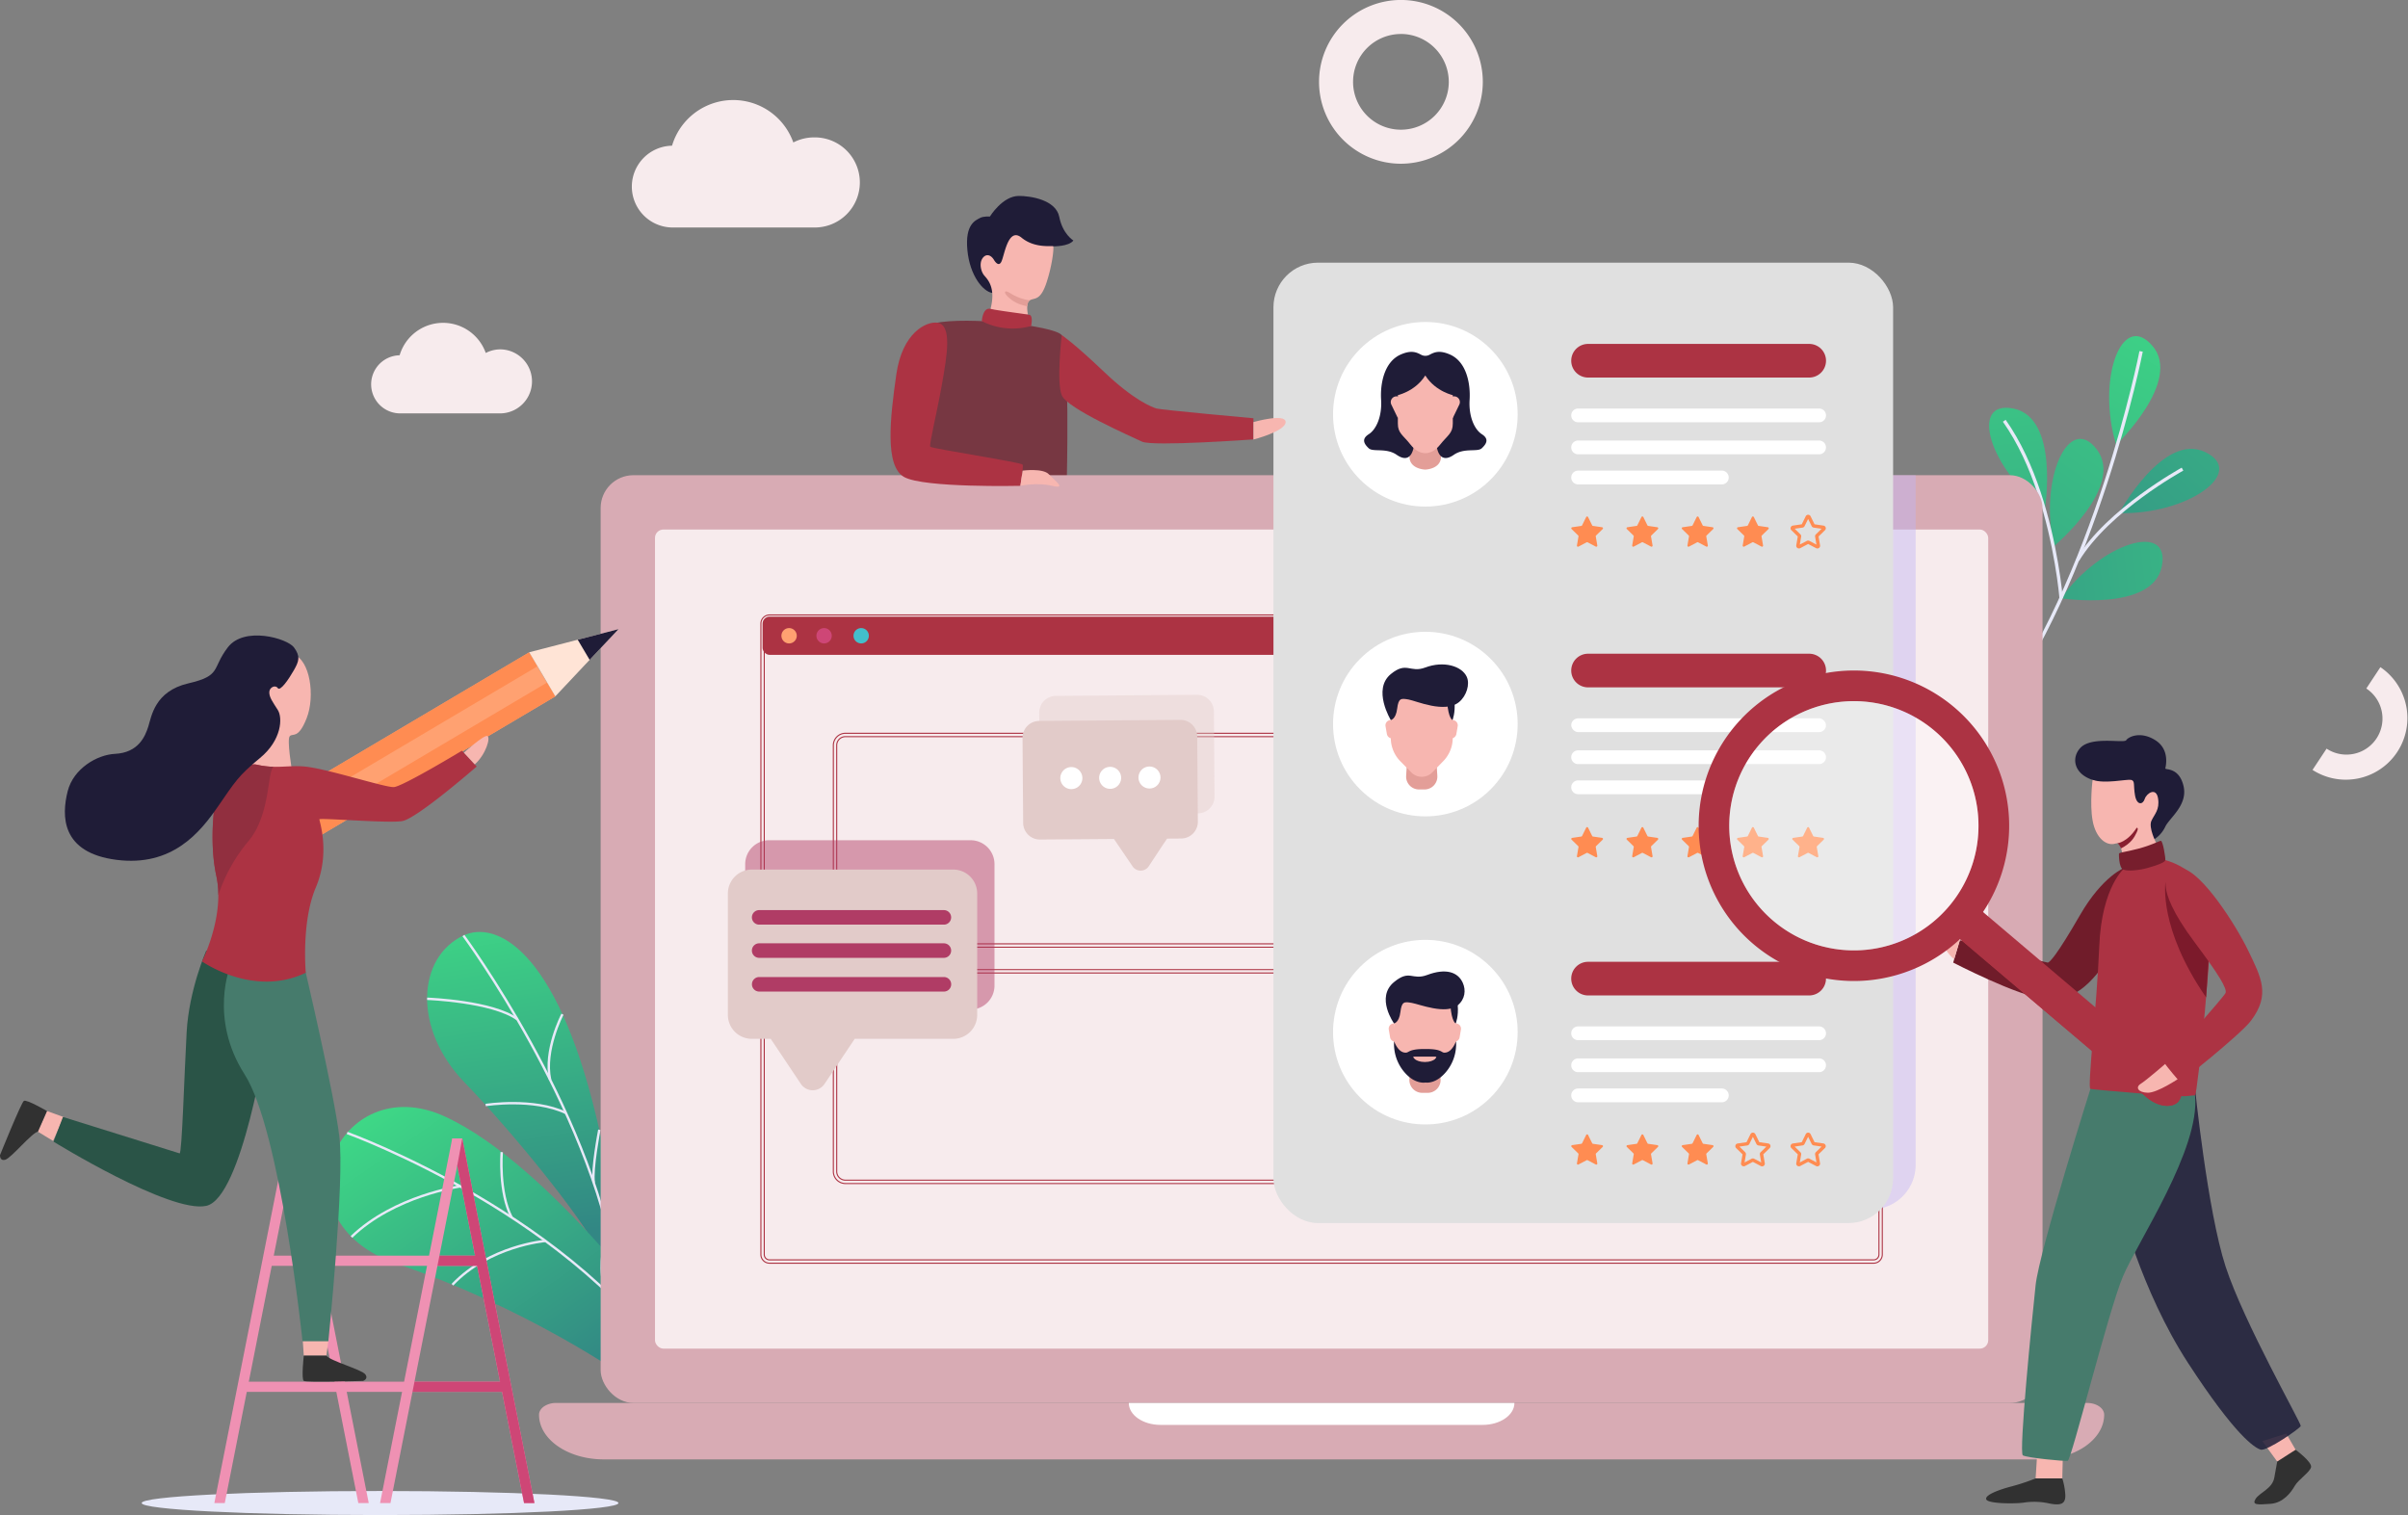 <?xml version="1.0" encoding="UTF-8"?>
<svg xmlns="http://www.w3.org/2000/svg" xmlns:xlink="http://www.w3.org/1999/xlink" id="Layer_1" data-name="Layer 1" viewBox="0 0 2264.38 1424.8">
  <rect x="0" y="0" width="2264.38" height="1424.8" fill="#808080" stroke="none"/>
  <defs>
    <style>.cls-1{fill:#f7ebed;}.cls-2{opacity:0.2;}.cls-3,.cls-40{fill:#fff;}.cls-4{fill:url(#New_Gradient_Swatch_4);}.cls-5{fill:url(#New_Gradient_Swatch_4-2);}.cls-6{fill:url(#New_Gradient_Swatch_4-3);}.cls-7{fill:url(#New_Gradient_Swatch_4-4);}.cls-8{fill:url(#New_Gradient_Swatch_4-5);}.cls-19,.cls-9{fill:#e7e9f8;}.cls-10{fill:url(#New_Gradient_Swatch_4-6);}.cls-11{fill:url(#New_Gradient_Swatch_4-7);}.cls-12{fill:url(#New_Gradient_Swatch_4-8);}.cls-13{fill:#773742;}.cls-14{fill:#ac3343;}.cls-15{fill:#1f1c37;}.cls-16{fill:#f7b6b0;}.cls-17{fill:#d8abb4;}.cls-18{fill:none;stroke:#ac3343;stroke-miterlimit:10;}.cls-19{opacity:0.76;}.cls-20{fill:#ffa171;}.cls-21{fill:#ce4676;}.cls-22{fill:#43bfcb;}.cls-23{fill:#ef91b3;}.cls-24{fill:#ff8c52;}.cls-25{fill:#ffe4d6;}.cls-26{fill:#2a5447;}.cls-27{fill:#313131;}.cls-28{fill:#467b6c;}.cls-29{fill:#912f3f;}.cls-30{opacity:0.41;}.cls-31{fill:#e2cbc9;}.cls-32,.cls-33{fill:#b03c65;}.cls-32{opacity:0.47;}.cls-34{fill:#e39e98;}.cls-35{fill:#bfb5f4;opacity:0.44;}.cls-36{fill:#e0e0e0;}.cls-37{fill:#701c2a;}.cls-38{fill:#1f1f39;opacity:0.86;isolation:isolate;}.cls-39{fill:#771e2d;}.cls-40{opacity:0.33;}.cls-41{fill:#7c1a2b;}.cls-42{fill:#891f30;}</style>
    <linearGradient id="New_Gradient_Swatch_4" x1="2648.59" y1="-26.27" x2="2671.9" y2="719.83" gradientTransform="matrix(-0.99, 0.14, 0.14, 0.99, 4759.62, -15.89)" gradientUnits="userSpaceOnUse">
      <stop offset="0" stop-color="#40e586"></stop>
      <stop offset="1" stop-color="#328784"></stop>
    </linearGradient>
    <linearGradient id="New_Gradient_Swatch_4-2" x1="2930.5" y1="582.9" x2="2953.82" y2="1328.98" gradientTransform="matrix(-0.84, -0.55, -0.55, 0.84, 5194.15, 1500.7)" xlink:href="#New_Gradient_Swatch_4"></linearGradient>
    <linearGradient id="New_Gradient_Swatch_4-3" x1="2629.3" y1="1288.18" x2="2652.62" y2="2034.3" gradientTransform="matrix(-0.14, -0.99, -0.99, 0.14, 4348.83, 3126.96)" xlink:href="#New_Gradient_Swatch_4"></linearGradient>
    <linearGradient id="New_Gradient_Swatch_4-4" x1="937.25" y1="638.37" x2="960.57" y2="1384.47" gradientTransform="translate(2470.95 -811.38) rotate(45.51)" xlink:href="#New_Gradient_Swatch_4"></linearGradient>
    <linearGradient id="New_Gradient_Swatch_4-5" x1="2915.42" y1="546.81" x2="2938.74" y2="1292.89" gradientTransform="matrix(-0.87, -0.49, -0.49, 0.87, 5187.51, 1355.9)" xlink:href="#New_Gradient_Swatch_4"></linearGradient>
    <linearGradient id="New_Gradient_Swatch_4-6" x1="476.72" y1="844.17" x2="428.1" y2="1213.94" gradientTransform="matrix(0.96, -0.28, 0.28, 0.96, 27.55, 342.3)" xlink:href="#New_Gradient_Swatch_4"></linearGradient>
    <linearGradient id="New_Gradient_Swatch_4-7" x1="3244.48" y1="553.21" x2="3195.9" y2="922.63" gradientTransform="matrix(-0.89, 0.46, 0.46, 0.89, 3013.07, -1022.7)" xlink:href="#New_Gradient_Swatch_4"></linearGradient>
    <linearGradient id="New_Gradient_Swatch_4-8" x1="3308.65" y1="561.44" x2="3260.02" y2="931.23" gradientTransform="matrix(-0.89, 0.46, 0.46, 0.89, 3281.97, -798.36)" xlink:href="#New_Gradient_Swatch_4"></linearGradient>
  </defs>
  <title>equipo2</title>
  <path class="cls-1" d="M2507.31,851.78l-13.24,20.05a33.88,33.88,0,0,1-37.34,56.55l-13.24,20a57.91,57.91,0,0,0,63.82-96.64Z" transform="translate(-268.9 -224.34)"></path>
  <path class="cls-1" d="M1034.44,353.55a42.24,42.24,0,0,0-19.53,4.77,60,60,0,0,0-114.06,3.05,38.46,38.46,0,0,0,.1,76.91h133.49a42.37,42.37,0,1,0,0-84.73Z" transform="translate(-268.9 -224.34)"></path>
  <path class="cls-1" d="M739.57,552.89a30,30,0,0,0-13.88,3.39,42.61,42.61,0,0,0-81,2.17,27.33,27.33,0,0,0,.07,54.65h94.85a30.11,30.11,0,0,0,0-60.21Z" transform="translate(-268.9 -224.34)"></path>
  <g class="cls-2">
    <path class="cls-3" d="M1690.56,577.87a7.38,7.38,0,1,1-7.38-7.38A7.38,7.38,0,0,1,1690.56,577.87Z" transform="translate(-268.9 -224.34)"></path>
  </g>
  <path class="cls-4" d="M2191.76,703.67s13.9-85.86-29.07-95S2140.05,665.88,2191.76,703.67Z" transform="translate(-268.9 -224.34)"></path>
  <path class="cls-5" d="M2200.45,737.87s66.73-55.79,40.22-90.81S2186.11,675.45,2200.45,737.87Z" transform="translate(-268.9 -224.34)"></path>
  <path class="cls-6" d="M2207.06,787s86,13.11,94.71-29.94S2244.38,734.91,2207.06,787Z" transform="translate(-268.9 -224.34)"></path>
  <path class="cls-7" d="M2261.57,706.88s41.51-76.44,81.08-57.37S2325.6,708.6,2261.57,706.88Z" transform="translate(-268.9 -224.34)"></path>
  <path class="cls-8" d="M2258.84,642.73s62.77-60.21,33.94-93.35S2240.27,581.43,2258.84,642.73Z" transform="translate(-268.9 -224.34)"></path>
  <path class="cls-9" d="M2142.49,901.75l-2.53-1.9c98.69-131.65,140.4-343.24,140.81-345.37l3.1.6C2283.46,557.21,2241.62,769.51,2142.49,901.75Z" transform="translate(-268.9 -224.34)"></path>
  <path class="cls-9" d="M2205.49,787.09c0-.13-1-13.22-4.37-32.63-6.63-38.83-20.48-93.52-48.79-133.52l2.58-1.83c28.65,40.49,42.64,95.67,49.33,134.82,3.34,19.56,4.39,32.78,4.4,32.92Z" transform="translate(-268.9 -224.34)"></path>
  <path class="cls-9" d="M2224,751.78l-2.7-1.65c29.14-47.67,98.49-85.57,99.19-86l1.5,2.78C2321.25,667.33,2252.64,704.84,2224,751.78Z" transform="translate(-268.9 -224.34)"></path>
  <path class="cls-10" d="M704.67,1104.12c-43.16,20.25-48.36,87.19,1.49,138.63,42.24,43.58,108.22,124,126.72,159.78s35.1,32.18-3.16-127.46S734.6,1090.09,704.67,1104.12Z" transform="translate(-268.9 -224.34)"></path>
  <path class="cls-9" d="M849.77,1420.76l-2.23.34c-12.24-79.51-50.68-161.27-80.77-215.87-32.61-59.17-62.71-100-63-100.44l1.82-1.34c.3.41,30.49,41.39,63.17,100.69C798.93,1258.89,837.49,1340.92,849.77,1420.76Z" transform="translate(-268.9 -224.34)"></path>
  <path class="cls-9" d="M754.72,1183.76c-23.22-16.66-83.63-19-84.23-19l.08-2.26c2.51.09,61.69,2.41,85.47,19.46Z" transform="translate(-268.9 -224.34)"></path>
  <path class="cls-9" d="M800.65,1272.05c-30.43-14.39-74.44-7.48-74.89-7.41l-.36-2.23c.45-.07,45.14-7.1,76.22,7.6Z" transform="translate(-268.9 -224.34)"></path>
  <path class="cls-9" d="M787.31,1239.51l-2.21.48c-6.11-27.85,11-61,11.73-62.39l2,1.05C798.66,1179,781.38,1212.46,787.31,1239.51Z" transform="translate(-268.9 -224.34)"></path>
  <path class="cls-9" d="M828.39,1336.33l-2.23.36c-2-12.56,4.93-48.59,5.22-50.11l2.22.43C833.53,1287.38,826.44,1324.17,828.39,1336.33Z" transform="translate(-268.9 -224.34)"></path>
  <line class="cls-11" x1="502.19" y1="1130.82" x2="505.73" y2="1128"></line>
  <path class="cls-12" d="M902.65,1481.41s-115-160.78-215.25-207-165,98-44.34,138.79,212.5,105.25,212.5,105.25S940.25,1568.9,902.65,1481.41Z" transform="translate(-268.9 -224.34)"></path>
  <path class="cls-9" d="M909.15,1527l2-1.14c-47.32-80.78-130.57-140.95-192.08-177.2-66.61-39.26-122.79-59.72-123.35-59.92l-.77,2.13c.56.2,56.57,20.6,123,59.76C779.17,1386.72,862.08,1446.64,909.15,1527Z" transform="translate(-268.9 -224.34)"></path>
  <path class="cls-9" d="M701.91,1341.15l-.3-2.24c-.62.09-62.41,8.72-103,47.86l1.57,1.63C640.24,1349.77,701.3,1341.24,701.91,1341.15Z" transform="translate(-268.9 -224.34)"></path>
  <path class="cls-9" d="M782,1392.45l-.17-2.26c-.53,0-53.37,4.62-88.32,41.56l1.64,1.56C729.53,1397,781.5,1392.49,782,1392.45Z" transform="translate(-268.9 -224.34)"></path>
  <path class="cls-9" d="M749,1369.74l2-1c-12.11-23.41-9.2-60.45-9.17-60.82l-2.26-.19C739.48,1309.23,736.62,1345.74,749,1369.74Z" transform="translate(-268.9 -224.34)"></path>
  <path class="cls-9" d="M840.73,1442l1.59-1.61c-10.23-10.15-5.19-40.76-5.13-41.07l-2.24-.37C834.73,1400.22,829.67,1431,840.73,1442Z" transform="translate(-268.9 -224.34)"></path>
  <path class="cls-13" d="M1148,528.21c29.82-6.45,111.52,2.16,119.3,11.24s4.75,138.31,4.75,138.31H1132s-10.37-64.83-8.21-101.57C1125.12,554.14,1132,531.67,1148,528.21Z" transform="translate(-268.9 -224.34)"></path>
  <path class="cls-14" d="M1267.33,539.45s11.67,7.78,39.76,34.57,45.09,33.21,49.42,34.51,91.07,9.15,91.07,9.15v19.88s-94.85,6.87-104.79,2.11-70.28-31.07-75.46-43.6S1267.33,539.45,1267.33,539.45Z" transform="translate(-268.9 -224.34)"></path>
  <path class="cls-15" d="M1190.38,429.36c-4,2.24-14.11,5.63-11.8,30.12s15,39.15,23.36,40.32S1259.26,456,1259.26,456s14.69.28,19-5.48c0,0-10.09-6.05-13.26-22.19s-27.08-19.73-38-19.73c-15.42,0-27.24,19.38-27.24,19.38S1193.7,427.5,1190.38,429.36Z" transform="translate(-268.9 -224.34)"></path>
  <path class="cls-16" d="M1252.93,490.32c-5.77,17.28-11.24,13.82-15.57,16.43-1.68,1-2.34,3.26-2.48,5.64a30.27,30.27,0,0,0,.68,7.81l-17.23,1.24-18-6.64c5.32-20.17-3-27.93-5.92-31.41s-4.59-10.37-2.26-15,7.18-6.06,11.22,0c0,0,4.3,8.05,7.2,2s6.33-32.88,19-22.49,28.83,7.21,29.68,8.06S1258.67,473,1252.93,490.32Z" transform="translate(-268.9 -224.34)"></path>
  <ellipse class="cls-9" cx="357.4" cy="1413.49" rx="224.19" ry="11.31"></ellipse>
  <rect class="cls-17" x="564.83" y="446.89" width="1355.89" height="872.49" rx="30.83"></rect>
  <rect class="cls-1" x="615.92" y="497.98" width="1253.71" height="770.3" rx="7.9"></rect>
  <path class="cls-18" d="M1959.46,1115.11H1063.9a11.37,11.37,0,0,1-11.36-11.35V925.29a11.37,11.37,0,0,1,11.36-11.35h895.56a11.36,11.36,0,0,1,11.35,11.35v178.47A11.36,11.36,0,0,1,1959.46,1115.11Zm-895.56-198a8.2,8.2,0,0,0-8.2,8.19v178.47a8.2,8.2,0,0,0,8.2,8.19h895.56a8.2,8.2,0,0,0,8.19-8.19V925.29a8.2,8.2,0,0,0-8.19-8.19Z" transform="translate(-268.9 -224.34)"></path>
  <path class="cls-18" d="M1629.33,1337.38H1063.9a11.38,11.38,0,0,1-11.36-11.36V1147.55a11.37,11.37,0,0,1,11.36-11.35h565.43a11.36,11.36,0,0,1,11.35,11.35V1326A11.37,11.37,0,0,1,1629.33,1337.38Zm-565.43-198a8.2,8.2,0,0,0-8.2,8.19V1326a8.2,8.2,0,0,0,8.2,8.19h565.43a8.2,8.2,0,0,0,8.19-8.19V1147.55a8.2,8.2,0,0,0-8.19-8.19Z" transform="translate(-268.9 -224.34)"></path>
  <path class="cls-19" d="M1959.46,1336.59H1677.69a10.58,10.58,0,0,1-10.56-10.57V1147.55a10.58,10.58,0,0,1,10.56-10.56h281.77a10.58,10.58,0,0,1,10.56,10.56V1326A10.58,10.58,0,0,1,1959.46,1336.59Zm-281.77-198a9,9,0,0,0-9,9V1326a9,9,0,0,0,9,9h281.77a9,9,0,0,0,9-9V1147.55a9,9,0,0,0-9-9Z" transform="translate(-268.9 -224.34)"></path>
  <path class="cls-17" d="M2247.57,1554.78c0,11.58-6.82,22.1-17.79,29.71s-26.23,12.29-43,12.29H836.57c-33.57,0-60.79-18.81-60.79-42,0-3,1.79-5.81,4.69-7.82a20.13,20.13,0,0,1,11.31-3.24H2231.57C2240.4,1543.72,2247.57,1548.67,2247.57,1554.78Z" transform="translate(-268.9 -224.34)"></path>
  <path class="cls-3" d="M1693,1543.72h0c0,11.4-13.37,20.63-29.86,20.63H1360.23c-16.49,0-29.86-9.23-29.86-20.63H1693Z" transform="translate(-268.9 -224.34)"></path>
  <path class="cls-18" d="M2030.78,1412.29H992.57a8.16,8.16,0,0,1-8.15-8.15V810.81a8.16,8.16,0,0,1,8.15-8.15H2030.78a8.16,8.16,0,0,1,8.15,8.15v593.33A8.16,8.16,0,0,1,2030.78,1412.29ZM992.57,805.83a5,5,0,0,0-5,5v593.33a5,5,0,0,0,5,5H2030.78a5,5,0,0,0,5-5V810.81a5,5,0,0,0-5-5Z" transform="translate(-268.9 -224.34)"></path>
  <rect class="cls-14" x="717.1" y="579.9" width="1051.35" height="35.94" rx="6.57"></rect>
  <path class="cls-20" d="M1018.14,822.22a7.21,7.21,0,1,1-7.21-7.21A7.2,7.2,0,0,1,1018.14,822.22Z" transform="translate(-268.9 -224.34)"></path>
  <path class="cls-21" d="M1051.05,822.22a7.21,7.21,0,1,1-7.2-7.21A7.2,7.2,0,0,1,1051.05,822.22Z" transform="translate(-268.9 -224.34)"></path>
  <path class="cls-22" d="M1085.93,822.22a7.21,7.21,0,1,1-7.2-7.21A7.2,7.2,0,0,1,1085.93,822.22Z" transform="translate(-268.9 -224.34)"></path>
  <path class="cls-14" d="M1150.13,527.8c14.25,1.86,9.57,29.8,4.39,58.76s-12.11,56.19-10.81,57.92,86,14.69,86.88,16.85-2.16,19.89-2.16,19.89-90.52,2.14-109.25-8.24-13.07-56.6-7.45-96.36S1140.19,526.5,1150.13,527.8Z" transform="translate(-268.9 -224.34)"></path>
  <path class="cls-16" d="M1228.43,681.22s15.56-3.46,29.82,0,2.59-4.76-3-10.81-24.75-3.47-24.75-3.47Z" transform="translate(-268.9 -224.34)"></path>
  <path class="cls-14" d="M1192.15,526.31s.83-13.23,8.18-11.5,33.28,4.86,36.74,5.67,1.49,10.42,1.49,10.42A63.63,63.63,0,0,1,1192.15,526.31Z" transform="translate(-268.9 -224.34)"></path>
  <polygon class="cls-23" points="434.69 1072.43 430 1096.14 430 1096.21 413.24 1180.85 411.35 1190.43 389.77 1299.38 387.88 1308.95 367.19 1413.49 357.4 1413.49 425.28 1070.57 430 1071.5 434.36 1072.36 434.69 1072.43"></polygon>
  <polygon class="cls-23" points="346.74 1413.49 336.95 1413.49 274.17 1096.24 274.17 1096.21 269.45 1072.43 274.17 1071.5 278.86 1070.57 346.74 1413.49"></polygon>
  <polyline class="cls-23" points="492.78 1413.49 472.09 1308.95 470.2 1299.38 448.63 1190.43 446.73 1180.85 430 1096.24 430 1096.14 425.28 1072.43 430 1071.5 434.69 1070.57 502.57 1413.49 492.8 1413.49"></polyline>
  <polygon class="cls-23" points="278.86 1072.43 274.17 1096.21 274.17 1096.24 211.37 1413.49 201.57 1413.49 269.45 1070.57 274.17 1071.5 278.86 1072.43"></polygon>
  <rect class="cls-23" x="228.11" y="1299.38" width="247.93" height="9.58"></rect>
  <rect class="cls-23" x="252.85" y="1180.85" width="200.52" height="9.58"></rect>
  <polygon class="cls-21" points="502.57 1413.49 492.8 1413.49 472.11 1308.95 387.88 1308.95 389.77 1299.38 470.22 1299.38 448.65 1190.43 411.35 1190.43 413.24 1180.85 446.76 1180.85 430 1096.21 430 1096.14 434.36 1072.36 434.69 1070.57 502.57 1413.49"></polygon>
  <polygon class="cls-23" points="269.46 1070.57 278.85 1070.57 271.87 1080.08 269.46 1070.57"></polygon>
  <polygon class="cls-23" points="425.29 1070.57 434.68 1070.57 427.11 1081.64 425.29 1070.57"></polygon>
  <line class="cls-23" x1="492.78" y1="1413.49" x2="492.8" y2="1413.49"></line>
  <rect class="cls-20" x="527.61" y="903.19" width="270.06" height="48.17" transform="translate(-648.91 242.7) rotate(-30.63)"></rect>
  <rect class="cls-24" x="536.02" y="933.89" width="270.06" height="15.17" transform="translate(-654.97 248.97) rotate(-30.63)"></rect>
  <rect class="cls-24" x="519.24" y="905.48" width="270.06" height="15.28" transform="translate(-642.87 236.45) rotate(-30.63)"></rect>
  <polygon class="cls-25" points="581.59 591.69 497.66 613.4 522.2 654.85 581.59 591.69"></polygon>
  <polygon class="cls-15" points="543.26 601.61 554.47 620.53 581.59 591.69 543.26 601.61"></polygon>
  <polygon class="cls-16" points="59.8 1050.5 44.19 1044.84 35.63 1064.3 49.93 1072.93 59.8 1050.5"></polygon>
  <path class="cls-26" d="M462.82,1118.36s-16.19,36.81-18.4,76.57S440,1309.77,437.8,1309s-109.69-34.23-109.69-34.23L319.27,1298s109.69,67.73,143.55,60.37,56.69-157.54,56.69-157.54v-78Z" transform="translate(-268.9 -224.34)"></path>
  <path class="cls-27" d="M313.09,1269.18s-19.21-11.16-21.73-9.55-22.45,51-22.45,51-.45,5.84,5,4.33,25.08-25.47,30.6-26.36Z" transform="translate(-268.9 -224.34)"></path>
  <polygon class="cls-16" points="284.56 1258.34 285.67 1274.9 306.93 1274.9 309.07 1258.34 284.56 1258.34"></polygon>
  <path class="cls-16" d="M543.53,949.32s-5-29.26-2.21-32.58,8,3.32,16-17.11,3.31-54.94-12.7-59.91-40.86,8-44.44,37.82,2.2,69.85,2.2,69.85Z" transform="translate(-268.9 -224.34)"></path>
  <path class="cls-28" d="M485.65,1132.35S465,1181.68,498.9,1234.68s54.47,251,54.47,251h24.3s15.46-150.92,10.3-192.88-33.12-160.49-33.12-160.49Z" transform="translate(-268.9 -224.34)"></path>
  <path class="cls-14" d="M717.17,945.18s-56.31,49.14-70.12,51.35-77.85-3.31-77.85-1.66,10.49,31.47-3.31,64.05-9.45,80.21-9.45,80.21c-49.23,23.7-97.58-10.64-97.58-10.64s15.44-30.37,15.35-62.42a84.78,84.78,0,0,0-1.81-17.64c-8.1-37.55,0-78,0-78s21.71-30.74,38.28-26.88a74.92,74.92,0,0,0,15.46,1.9c9.67.25,18.63-1.22,29.26-.24,21,1.93,75.64,19.88,83.92,19.32s64-34.23,64-34.23Z" transform="translate(-268.9 -224.34)"></path>
  <path class="cls-29" d="M526.14,945.42c-5.9,4.35-2.94,45.59-23.57,69.88a155.4,155.4,0,0,0-28.36,50.77,84.78,84.78,0,0,0-1.81-17.64c-8.1-37.55,0-78,0-78s21.71-30.74,38.28-26.88A74.92,74.92,0,0,0,526.14,945.42Z" transform="translate(-268.9 -224.34)"></path>
  <path class="cls-15" d="M332.61,968.19c-6,23.34-6.35,58.15,45.92,64.78s78.41-25.77,95-49.69,19.14-29.08,39.75-46,21.52-37.92,16.84-45.28-8-11.78-8-16.56,5.69-7.36,8-4,10.4-8.47,15.19-16.93,6.25-12.89,0-21.35-46.75-20.25-62.21,0-5.52,26.5-37.18,33.86-34.6,31.29-37.54,40.49-9.2,24.66-31.29,25.77C360.11,934.06,338,947.2,332.61,968.19Z" transform="translate(-268.9 -224.34)"></path>
  <path class="cls-16" d="M705.13,932.18s18.67-16.82,22-15.71-1,17-11.78,26.72Z" transform="translate(-268.9 -224.34)"></path>
  <path class="cls-27" d="M554.57,1499.24s-2.48,22.09,0,23.74,55.77,0,55.77,0,5.52-1.93,1.93-6.34-33.41-12.7-36.44-17.4Z" transform="translate(-268.9 -224.34)"></path>
  <g class="cls-30">
    <path class="cls-31" d="M1394.55,877.75l-132.74,1a15.76,15.76,0,0,0-15.65,15.88l.6,80a15.76,15.76,0,0,0,15.88,15.65l69.51-.52,17.51,25.76a9.15,9.15,0,0,0,15.2-.11l17.12-26,13.4-.1A15.78,15.78,0,0,0,1411,973.41l-.6-80A15.76,15.76,0,0,0,1394.55,877.75Z" transform="translate(-268.9 -224.34)"></path>
    <circle class="cls-3" cx="1328.58" cy="932.22" r="10.37" transform="translate(-252.08 1663.63) rotate(-71.13)"></circle>
    <path class="cls-3" d="M1375.9,931.87a10.37,10.37,0,1,1-10.44-10.29A10.36,10.36,0,0,1,1375.9,931.87Z" transform="translate(-268.9 -224.34)"></path>
    <circle class="cls-3" cx="1023.17" cy="708.15" r="10.37"></circle>
  </g>
  <path class="cls-31" d="M1378.83,901.34l-132.74,1a15.75,15.75,0,0,0-15.65,15.88l.6,80a15.76,15.76,0,0,0,15.88,15.65l69.51-.52,17.51,25.76a9.15,9.15,0,0,0,15.2-.11l17.12-26,13.4-.1A15.77,15.77,0,0,0,1395.31,997l-.6-80A15.75,15.75,0,0,0,1378.83,901.34Z" transform="translate(-268.9 -224.34)"></path>
  <circle class="cls-3" cx="1312.86" cy="955.8" r="10.37" transform="translate(-372.72 -62.37) rotate(-6.79)"></circle>
  <circle class="cls-3" cx="1349.82" cy="955.53" r="10.37" transform="translate(-336.43 1583.34) rotate(-66.31)"></circle>
  <path class="cls-3" d="M1286.72,956a10.37,10.37,0,1,1-10.44-10.29A10.36,10.36,0,0,1,1286.72,956Z" transform="translate(-268.9 -224.34)"></path>
  <path class="cls-32" d="M1181.59,1014.52H992.15a22.5,22.5,0,0,0-22.5,22.5v114.19a22.5,22.5,0,0,0,22.5,22.5h17.78l28.36,42.4a13.39,13.39,0,0,0,22.26,0l28.36-42.4h92.68a22.5,22.5,0,0,0,22.5-22.5V1037A22.5,22.5,0,0,0,1181.59,1014.52Z" transform="translate(-268.9 -224.34)"></path>
  <path class="cls-31" d="M1165.31,1042.11H975.87a22.49,22.49,0,0,0-22.5,22.49v114.19a22.5,22.5,0,0,0,22.5,22.5h17.78l28.36,42.4a13.39,13.39,0,0,0,22.26,0l28.36-42.4h92.68a22.5,22.5,0,0,0,22.5-22.5V1064.6A22.5,22.5,0,0,0,1165.31,1042.11Z" transform="translate(-268.9 -224.34)"></path>
  <path class="cls-33" d="M1156.48,1125.12H982.78a6.83,6.83,0,0,1-6.83-6.83h0a6.83,6.83,0,0,1,6.83-6.83h173.7a6.83,6.83,0,0,1,6.83,6.83h0A6.83,6.83,0,0,1,1156.48,1125.12Z" transform="translate(-268.9 -224.34)"></path>
  <path class="cls-33" d="M1156.48,1156.84H982.78A6.83,6.83,0,0,1,976,1150h0a6.83,6.83,0,0,1,6.83-6.83h173.7a6.83,6.83,0,0,1,6.83,6.83h0A6.83,6.83,0,0,1,1156.48,1156.84Z" transform="translate(-268.9 -224.34)"></path>
  <path class="cls-33" d="M1156.48,1093.89H982.78a6.83,6.83,0,0,1-6.83-6.83h0a6.83,6.83,0,0,1,6.83-6.83h173.7a6.83,6.83,0,0,1,6.83,6.83h0A6.83,6.83,0,0,1,1156.48,1093.89Z" transform="translate(-268.9 -224.34)"></path>
  <path class="cls-34" d="M1237.36,506.75c-1.68,1-2.34,3.26-2.48,5.64-9.32-1.81-13.84-5.14-17.16-8-5.62-4.8-4.71-8.06.76-4.58C1228.56,506.25,1237.36,506.75,1237.36,506.75Z" transform="translate(-268.9 -224.34)"></path>
  <path class="cls-35" d="M2070.3,671.23v648.55a41.93,41.93,0,0,1-41.94,41.94H1529.55a42,42,0,0,1-41.93-41.94V671.23Z" transform="translate(-268.9 -224.34)"></path>
  <rect class="cls-36" x="1197.5" y="247.01" width="582.69" height="903.19" rx="41.94"></rect>
  <circle class="cls-3" cx="1340.34" cy="389.6" r="86.8"></circle>
  <path class="cls-34" d="M1624,653.47a43.08,43.08,0,0,0-6.36-21.48l-8.51,18.28-8.5-18.28a43.08,43.08,0,0,0-6.36,21.48c-.11,11.33,12.92,12.4,14.75,12.49h.22C1611.08,665.87,1624.11,664.8,1624,653.47Z" transform="translate(-268.9 -224.34)"></path>
  <path class="cls-15" d="M1662.41,632.7c-7.31-4.72-12.5-17.23-11.56-32.33s-2.83-35.87-18.64-42.71c-9.9-4.28-14.69-2-19,.3a8.4,8.4,0,0,1-7.94,0c-4.32-2.3-9.12-4.58-19-.3-15.81,6.84-19.59,27.61-18.64,42.71S1563.35,628,1556,632.7s-4,9.44,0,13.21,16.42-.7,26.27,6.14,14.31.94,15.85-6.49,11-66.36,11-66.36l0-9.22,0,9.22s9.52,58.93,11.06,66.36,6,13.33,15.85,6.49,22.25-2.36,26.26-6.14S1669.73,637.42,1662.41,632.7Z" transform="translate(-268.9 -224.34)"></path>
  <path class="cls-16" d="M1609.25,650.51h0c-5.15,0-10-3-14-8.11-7.13-9.08-11.87-10.61-11.87-19.73V577h51.67v45.66c0,9.19-4.81,10.89-12,19.94C1619.06,647.61,1614.32,650.51,1609.25,650.51Z" transform="translate(-268.9 -224.34)"></path>
  <path class="cls-16" d="M1583.41,597.07h-1.29a5.41,5.41,0,0,0-4.87,7.76l6.16,12.77s4.48-10.62,4.48-11.57S1583.41,597.07,1583.41,597.07Z" transform="translate(-268.9 -224.34)"></path>
  <path class="cls-16" d="M1635,597.07h1.29a5.41,5.41,0,0,1,4.88,7.76L1635,617.6S1630.5,607,1630.5,606,1635,597.07,1635,597.07Z" transform="translate(-268.9 -224.34)"></path>
  <path class="cls-15" d="M1609.2,570.19c-6.49-4.73-31,.94-31,.94l3.73,25.18s17.4-3.24,27.25-18.88c9.85,15.64,27.25,18.88,27.25,18.88l3.74-25.18S1615.69,565.46,1609.2,570.19Z" transform="translate(-268.9 -224.34)"></path>
  <path class="cls-14" d="M1970.16,579.39H1762.23a15.81,15.81,0,0,1-15.81-15.81h0a15.81,15.81,0,0,1,15.81-15.81h207.93A15.81,15.81,0,0,1,1986,563.58h0A15.81,15.81,0,0,1,1970.16,579.39Z" transform="translate(-268.9 -224.34)"></path>
  <path class="cls-3" d="M1979.5,621.48H1752.9a6.48,6.48,0,0,1-6.48-6.48h0a6.48,6.48,0,0,1,6.48-6.47h226.6A6.47,6.47,0,0,1,1986,615h0A6.48,6.48,0,0,1,1979.5,621.48Z" transform="translate(-268.9 -224.34)"></path>
  <path class="cls-3" d="M1979.5,651.58H1752.9a6.48,6.48,0,0,1-6.48-6.48h0a6.48,6.48,0,0,1,6.48-6.47h226.6a6.47,6.47,0,0,1,6.47,6.47h0A6.48,6.48,0,0,1,1979.5,651.58Z" transform="translate(-268.9 -224.34)"></path>
  <path class="cls-3" d="M1888.05,679.87H1752.9a6.48,6.48,0,0,1-6.48-6.48h0a6.48,6.48,0,0,1,6.48-6.47h135.15a6.47,6.47,0,0,1,6.47,6.47h0A6.48,6.48,0,0,1,1888.05,679.87Z" transform="translate(-268.9 -224.34)"></path>
  <circle class="cls-3" cx="1609.25" cy="905.29" r="86.8" transform="translate(-437.7 1178.72) rotate(-45)"></circle>
  <path class="cls-14" d="M1970.16,870.75H1762.23a15.81,15.81,0,0,1-15.81-15.81h0a15.81,15.81,0,0,1,15.81-15.82h207.93A15.81,15.81,0,0,1,1986,854.94h0A15.81,15.81,0,0,1,1970.16,870.75Z" transform="translate(-268.9 -224.34)"></path>
  <rect class="cls-3" x="1477.52" y="675.54" width="239.55" height="12.95" rx="6.47"></rect>
  <path class="cls-3" d="M1979.5,942.93H1752.9a6.48,6.48,0,0,1-6.48-6.48h0a6.48,6.48,0,0,1,6.48-6.47h226.6a6.47,6.47,0,0,1,6.47,6.47h0A6.48,6.48,0,0,1,1979.5,942.93Z" transform="translate(-268.9 -224.34)"></path>
  <path class="cls-3" d="M1888.05,971.22H1752.9a6.48,6.48,0,0,1-6.48-6.47h0a6.48,6.48,0,0,1,6.48-6.48h135.15a6.48,6.48,0,0,1,6.47,6.48h0A6.47,6.47,0,0,1,1888.05,971.22Z" transform="translate(-268.9 -224.34)"></path>
  <path class="cls-24" d="M1977.83,740.13a2.62,2.62,0,0,1-1.19-.3l-7.45-3.91-7.44,3.91a2.6,2.6,0,0,1-3.15-.62,2.55,2.55,0,0,1-.56-2.08l1.42-8.28-6-5.88a2.54,2.54,0,0,1,1.42-4.35l8.32-1.21,3.72-7.55a2.56,2.56,0,0,1,4.59,0l3.72,7.54,8.32,1.22A2.54,2.54,0,0,1,1985,723l-6,5.87,1.42,8.3a2.54,2.54,0,0,1-.56,2.07A2.58,2.58,0,0,1,1977.83,740.13Zm-21.3-18.56,5.37,5.23a2.54,2.54,0,0,1,.73,2.26l-1.26,7.4L1968,733a2.63,2.63,0,0,1,2.38,0l6.63,3.49-1.26-7.39a2.55,2.55,0,0,1,.73-2.26l5.37-5.24-7.42-1.08a2.56,2.56,0,0,1-1.92-1.4l-3.33-6.73-3.32,6.73a2.56,2.56,0,0,1-1.92,1.4Z" transform="translate(-268.9 -224.34)"></path>
  <path class="cls-24" d="M1918.11,710.56l3.87,7.83a.94.94,0,0,0,.73.53l8.64,1.26a1,1,0,0,1,.54,1.66l-6.25,6.1a1,1,0,0,0-.28.86l1.47,8.6a1,1,0,0,1-1.41,1l-7.73-4.06a1,1,0,0,0-.9,0l-7.73,4.06a1,1,0,0,1-1.42-1l1.48-8.6a1,1,0,0,0-.28-.86l-6.25-6.1a1,1,0,0,1,.54-1.66l8.64-1.26a1,1,0,0,0,.73-.53l3.86-7.83A1,1,0,0,1,1918.11,710.56Z" transform="translate(-268.9 -224.34)"></path>
  <path class="cls-24" d="M1866.16,710.56l3.86,7.83a1,1,0,0,0,.73.53l8.64,1.26a1,1,0,0,1,.54,1.66l-6.25,6.1a1,1,0,0,0-.28.86l1.48,8.6a1,1,0,0,1-1.42,1l-7.72-4.06a1,1,0,0,0-.91,0l-7.73,4.06a1,1,0,0,1-1.41-1l1.47-8.6a1,1,0,0,0-.28-.86l-6.25-6.1a1,1,0,0,1,.54-1.66l8.64-1.26a.94.94,0,0,0,.73-.53l3.87-7.83A1,1,0,0,1,1866.16,710.56Z" transform="translate(-268.9 -224.34)"></path>
  <path class="cls-24" d="M1814.2,710.56l3.86,7.83a1,1,0,0,0,.74.53l8.64,1.26a1,1,0,0,1,.54,1.66l-6.25,6.1a1,1,0,0,0-.29.86l1.48,8.6a1,1,0,0,1-1.41,1l-7.73-4.06a1,1,0,0,0-.91,0l-7.73,4.06a1,1,0,0,1-1.41-1l1.48-8.6a1,1,0,0,0-.28-.86l-6.26-6.1a1,1,0,0,1,.54-1.66l8.64-1.26a1,1,0,0,0,.74-.53l3.86-7.83A1,1,0,0,1,1814.2,710.56Z" transform="translate(-268.9 -224.34)"></path>
  <path class="cls-24" d="M1762.24,710.56l3.87,7.83a.94.94,0,0,0,.73.53l8.64,1.26a1,1,0,0,1,.54,1.66l-6.25,6.1a1,1,0,0,0-.28.86l1.47,8.6a1,1,0,0,1-1.41,1l-7.73-4.06a1,1,0,0,0-.9,0l-7.73,4.06a1,1,0,0,1-1.42-1l1.48-8.6a1,1,0,0,0-.28-.86l-6.25-6.1a1,1,0,0,1,.54-1.66l8.64-1.26a1,1,0,0,0,.73-.53l3.86-7.83A1,1,0,0,1,1762.24,710.56Z" transform="translate(-268.9 -224.34)"></path>
  <circle class="cls-3" cx="1609.25" cy="1195.01" r="86.8" transform="translate(-642.57 1263.58) rotate(-45)"></circle>
  <path class="cls-14" d="M1970.16,1160.47H1762.23a15.81,15.81,0,0,1-15.81-15.81h0a15.81,15.81,0,0,1,15.81-15.81h207.93a15.81,15.81,0,0,1,15.81,15.81h0A15.81,15.81,0,0,1,1970.16,1160.47Z" transform="translate(-268.9 -224.34)"></path>
  <path class="cls-3" d="M1979.5,1202.55H1752.9a6.48,6.48,0,0,1-6.48-6.47h0a6.48,6.48,0,0,1,6.48-6.48h226.6a6.48,6.48,0,0,1,6.47,6.48h0A6.47,6.47,0,0,1,1979.5,1202.55Z" transform="translate(-268.9 -224.34)"></path>
  <path class="cls-3" d="M1979.5,1232.65H1752.9a6.48,6.48,0,0,1-6.48-6.48h0a6.48,6.48,0,0,1,6.48-6.47h226.6a6.47,6.47,0,0,1,6.47,6.47h0A6.48,6.48,0,0,1,1979.5,1232.65Z" transform="translate(-268.9 -224.34)"></path>
  <path class="cls-3" d="M1888.05,1260.94H1752.9a6.48,6.48,0,0,1-6.48-6.47h0a6.48,6.48,0,0,1,6.48-6.48h135.15a6.48,6.48,0,0,1,6.47,6.48h0A6.47,6.47,0,0,1,1888.05,1260.94Z" transform="translate(-268.9 -224.34)"></path>
  <path class="cls-24" d="M1977.83,1321.2a2.5,2.5,0,0,1-1.19-.3l-7.45-3.91-7.44,3.91a2.6,2.6,0,0,1-3.15-.62,2.54,2.54,0,0,1-.56-2.07l1.42-8.29-6-5.87a2.55,2.55,0,0,1,1.42-4.36l8.32-1.21,3.72-7.55a2.56,2.56,0,0,1,4.59,0l3.72,7.54,8.32,1.21a2.55,2.55,0,0,1,1.42,4.36l-6,5.87,1.42,8.29a2.55,2.55,0,0,1-2.52,3Zm-21.3-18.56,5.37,5.24a2.53,2.53,0,0,1,.73,2.26l-1.26,7.39L1968,1314a2.63,2.63,0,0,1,2.38,0l6.63,3.49-1.26-7.39a2.56,2.56,0,0,1,.73-2.26l5.37-5.24-7.42-1.08a2.55,2.55,0,0,1-1.92-1.39l-3.33-6.73-3.32,6.72a2.54,2.54,0,0,1-1.93,1.4Z" transform="translate(-268.9 -224.34)"></path>
  <path class="cls-24" d="M1925.87,1321.2a2.5,2.5,0,0,1-1.19-.3l-7.44-3.91-7.45,3.91a2.59,2.59,0,0,1-3.14-.62,2.5,2.5,0,0,1-.56-2.07l1.42-8.29-6-5.87a2.56,2.56,0,0,1,1.42-4.36l8.32-1.21,3.73-7.55a2.55,2.55,0,0,1,4.58,0l3.72,7.54,8.33,1.21a2.55,2.55,0,0,1,1.41,4.36l-6,5.87,1.42,8.29a2.55,2.55,0,0,1-2.52,3Zm-8.63-7.45a2.61,2.61,0,0,1,1.19.29l6.64,3.49-1.27-7.39a2.56,2.56,0,0,1,.73-2.26l5.38-5.24-7.43-1.08a2.56,2.56,0,0,1-1.92-1.39l-3.32-6.73-3.32,6.72a2.57,2.57,0,0,1-1.93,1.4l-7.42,1.08,5.37,5.24a2.56,2.56,0,0,1,.74,2.26l-1.27,7.39,6.64-3.49A2.55,2.55,0,0,1,1917.24,1313.75Z" transform="translate(-268.9 -224.34)"></path>
  <path class="cls-24" d="M1866.16,1291.64l3.86,7.82a1,1,0,0,0,.73.54l8.64,1.25a1,1,0,0,1,.54,1.67l-6.25,6.09a1,1,0,0,0-.28.86l1.48,8.61a1,1,0,0,1-1.42,1l-7.72-4.06a1,1,0,0,0-.91,0l-7.73,4.06a1,1,0,0,1-1.41-1l1.47-8.61a1,1,0,0,0-.28-.86l-6.25-6.09a1,1,0,0,1,.54-1.67l8.64-1.25a1,1,0,0,0,.73-.54l3.87-7.82A1,1,0,0,1,1866.16,1291.64Z" transform="translate(-268.9 -224.34)"></path>
  <path class="cls-24" d="M1814.2,1291.64l3.86,7.82a1,1,0,0,0,.74.54l8.64,1.25a1,1,0,0,1,.54,1.67l-6.25,6.09a1,1,0,0,0-.29.86l1.48,8.61a1,1,0,0,1-1.41,1l-7.73-4.06a1,1,0,0,0-.91,0l-7.73,4.06a1,1,0,0,1-1.41-1l1.48-8.61a1,1,0,0,0-.28-.86l-6.26-6.09a1,1,0,0,1,.54-1.67l8.64-1.25a1,1,0,0,0,.74-.54l3.86-7.82A1,1,0,0,1,1814.2,1291.64Z" transform="translate(-268.9 -224.34)"></path>
  <path class="cls-24" d="M1762.24,1291.64l3.87,7.82a1,1,0,0,0,.73.54l8.64,1.25a1,1,0,0,1,.54,1.67l-6.25,6.09a1,1,0,0,0-.28.86l1.47,8.61a1,1,0,0,1-1.41,1l-7.73-4.06a1,1,0,0,0-.9,0l-7.73,4.06a1,1,0,0,1-1.42-1l1.48-8.61a1,1,0,0,0-.28-.86l-6.25-6.09a1,1,0,0,1,.54-1.67l8.64-1.25a1,1,0,0,0,.73-.54l3.86-7.82A1,1,0,0,1,1762.24,1291.64Z" transform="translate(-268.9 -224.34)"></path>
  <path class="cls-24" d="M1970.07,1002.68l3.86,7.83a1,1,0,0,0,.74.53l8.64,1.26a1,1,0,0,1,.54,1.66l-6.25,6.1a1,1,0,0,0-.29.86l1.48,8.6a1,1,0,0,1-1.41,1l-7.73-4.06a1,1,0,0,0-.91,0l-7.73,4.06a1,1,0,0,1-1.41-1l1.48-8.6a1,1,0,0,0-.28-.86l-6.26-6.1a1,1,0,0,1,.54-1.66l8.64-1.26a1,1,0,0,0,.74-.53l3.86-7.83A1,1,0,0,1,1970.07,1002.68Z" transform="translate(-268.9 -224.34)"></path>
  <path class="cls-24" d="M1918.11,1002.68l3.87,7.83a.94.94,0,0,0,.73.53l8.64,1.26a1,1,0,0,1,.54,1.66l-6.25,6.1a1,1,0,0,0-.28.86l1.47,8.6a1,1,0,0,1-1.41,1l-7.73-4.06a1,1,0,0,0-.9,0l-7.73,4.06a1,1,0,0,1-1.42-1l1.48-8.6a1,1,0,0,0-.28-.86l-6.25-6.1a1,1,0,0,1,.54-1.66l8.64-1.26a1,1,0,0,0,.73-.53l3.86-7.83A1,1,0,0,1,1918.11,1002.68Z" transform="translate(-268.9 -224.34)"></path>
  <path class="cls-24" d="M1866.16,1002.68l3.86,7.83a1,1,0,0,0,.73.53l8.64,1.26a1,1,0,0,1,.54,1.66l-6.25,6.1a1,1,0,0,0-.28.86l1.48,8.6a1,1,0,0,1-1.42,1l-7.72-4.06a1,1,0,0,0-.91,0l-7.73,4.06a1,1,0,0,1-1.41-1l1.47-8.6a1,1,0,0,0-.28-.86l-6.25-6.1a1,1,0,0,1,.54-1.66l8.64-1.26a.94.94,0,0,0,.73-.53l3.87-7.83A1,1,0,0,1,1866.16,1002.68Z" transform="translate(-268.9 -224.34)"></path>
  <path class="cls-24" d="M1814.2,1002.68l3.86,7.83a1,1,0,0,0,.74.53l8.64,1.26a1,1,0,0,1,.54,1.66l-6.25,6.1a1,1,0,0,0-.29.86l1.48,8.6a1,1,0,0,1-1.41,1l-7.73-4.06a1,1,0,0,0-.91,0l-7.73,4.06a1,1,0,0,1-1.41-1l1.48-8.6a1,1,0,0,0-.28-.86l-6.26-6.1a1,1,0,0,1,.54-1.66l8.64-1.26a1,1,0,0,0,.74-.53l3.86-7.83A1,1,0,0,1,1814.2,1002.68Z" transform="translate(-268.9 -224.34)"></path>
  <path class="cls-24" d="M1762.24,1002.68l3.87,7.83a.94.94,0,0,0,.73.53l8.64,1.26a1,1,0,0,1,.54,1.66l-6.25,6.1a1,1,0,0,0-.28.86l1.47,8.6a1,1,0,0,1-1.41,1l-7.73-4.06a1,1,0,0,0-.9,0l-7.73,4.06a1,1,0,0,1-1.42-1l1.48-8.6a1,1,0,0,0-.28-.86l-6.25-6.1a1,1,0,0,1,.54-1.66l8.64-1.26a1,1,0,0,0,.73-.53l3.86-7.83A1,1,0,0,1,1762.24,1002.68Z" transform="translate(-268.9 -224.34)"></path>
  <path class="cls-34" d="M1608.44,966.77h-5.18a12.11,12.11,0,0,1-12.08-12.86l1.34-21.27h26.66l1.33,21.27A12.1,12.1,0,0,1,1608.44,966.77Z" transform="translate(-268.9 -224.34)"></path>
  <path class="cls-16" d="M1576.74,875.28v43a31.41,31.41,0,0,0,9,22L1596,950.71a13.84,13.84,0,0,0,19.76,0L1626,940.23a31.41,31.41,0,0,0,9-22v-43Z" transform="translate(-268.9 -224.34)"></path>
  <path class="cls-16" d="M1576.74,901.48h0a5,5,0,0,0-4.94,5.86l1.26,7.25a5,5,0,0,0,4.93,4.16h1.38Z" transform="translate(-268.9 -224.34)"></path>
  <path class="cls-16" d="M1634.72,901.48h0a5,5,0,0,1,4.93,5.86l-1.25,7.25a5,5,0,0,1-4.94,4.16h-1.38Z" transform="translate(-268.9 -224.34)"></path>
  <path class="cls-15" d="M1576.74,901.48s4.75-.6,6-10.71,3.68-9.8,10.73-8.58,34.21,13.43,47.57,2.3c6.9-5.75,10.31-16.7,7.13-23.67-4.62-10.11-21.6-15.27-39-8.74-14.42,5.41-17.53-6.07-32.39,6.17C1559.16,872.72,1576.74,901.48,1576.74,901.48Z" transform="translate(-268.9 -224.34)"></path>
  <path class="cls-15" d="M1634.75,901.48s-3.85-1.31-5-17.08,6.73-1.92,6.89,0C1637.56,895,1634.75,901.48,1634.75,901.48Z" transform="translate(-268.9 -224.34)"></path>
  <path class="cls-34" d="M1611.48,1252.08h-5.18a12.1,12.1,0,0,1-12.07-12.87l1.33-21.26h26.66l1.34,21.26A12.11,12.11,0,0,1,1611.48,1252.08Z" transform="translate(-268.9 -224.34)"></path>
  <path class="cls-16" d="M1579.78,1160.59v43a31.41,31.41,0,0,0,9,22L1599,1236a13.82,13.82,0,0,0,19.76,0l10.26-10.47a31.41,31.41,0,0,0,9-22v-43Z" transform="translate(-268.9 -224.34)"></path>
  <path class="cls-16" d="M1579.78,1186.78h0a5,5,0,0,0-4.93,5.86l1.25,7.26a5,5,0,0,0,4.94,4.15h1.38Z" transform="translate(-268.9 -224.34)"></path>
  <path class="cls-16" d="M1637.76,1186.78h0a5,5,0,0,1,4.94,5.86l-1.26,7.26a5,5,0,0,1-4.93,4.15h-1.38Z" transform="translate(-268.9 -224.34)"></path>
  <path class="cls-15" d="M1579.78,1186.78s4.75-.59,6-10.7,3.67-9.8,10.72-8.58,32.11,11.34,43.21,2.21c6.93-5.7,7.86-14.25,4.68-21.22-4.62-10.1-16-13.81-33.38-7.28-14.42,5.41-16.35-5.56-31.21,6.68C1562.2,1162.36,1579.78,1186.78,1579.78,1186.78Z" transform="translate(-268.9 -224.34)"></path>
  <path class="cls-15" d="M1637.79,1186.78s-3.85-1.3-5-17.07,6.73-1.92,6.9,0C1640.61,1180.31,1637.79,1186.78,1637.79,1186.78Z" transform="translate(-268.9 -224.34)"></path>
  <path class="cls-15" d="M1638.08,1203.56s-3.14,9.12-9,10.48-1.67-3.26-19.71-3.18H1609c-18-.09-14.25,4.54-20.13,3.18s-9-10.48-9-10.48a40.59,40.59,0,0,0,10.11,29.6c9.87,11.23,19.43,9.21,19.43,9.21h0c1.73.25,9.89.76,18.64-9.21A40.57,40.57,0,0,0,1638.08,1203.56Z" transform="translate(-268.9 -224.34)"></path>
  <path class="cls-16" d="M1620.27,1218h-22.94s2,5,11.38,5.08h.18C1618.25,1223,1620.27,1218,1620.27,1218Z" transform="translate(-268.9 -224.34)"></path>
  <path class="cls-15" d="M1618.42,1218s2.42,0,.37,1.92,6.38,2.79,6.31,0-3.51-4.54-4.83-4.61S1618.42,1218,1618.42,1218Z" transform="translate(-268.9 -224.34)"></path>
  <path class="cls-15" d="M1598.92,1218s-2.41,0-.37,1.92-6.38,2.79-6.3,0,3.5-4.54,4.82-4.61S1598.92,1218,1598.92,1218Z" transform="translate(-268.9 -224.34)"></path>
  <path class="cls-37" d="M2267.27,1040.13s-20.89,7.41-42.55,45-28.5,44.46-30.21,44.46-82.65-21.09-82.65-21.09l-6.27,21.09s60.42,31.35,86.07,34.2,43.32-12,62.7-42.75S2267.27,1040.13,2267.27,1040.13Z" transform="translate(-268.9 -224.34)"></path>
  <path class="cls-16" d="M2111.86,1108.53s-10-22.51-18-20.52,0,28.46,12.63,38.42Z" transform="translate(-268.9 -224.34)"></path>
  <polygon class="cls-16" points="2149.86 1348.13 2158.7 1363.38 2158.7 1370.92 2141.39 1374.46 2127.35 1355.25 2149.86 1348.13"></polygon>
  <path class="cls-38" d="M2262,1356.16s19.95,81.51,64.41,149.9,62.7,79.93,68.4,81.57,37.05-20,37.62-22.29-53.58-97.46-70.68-149.9-28.86-168.75-28.86-168.75Z" transform="translate(-268.9 -224.34)"></path>
  <path class="cls-27" d="M2410.29,1598.81l17.31-11.09s15.67,11.54,14.53,16.38-12,11.68-15.38,17.67-10.83,16-22.8,16.81-17.68,1.37-14-4.62,16-9.63,17.67-20.3C2409,1605.5,2410.29,1598.81,2410.29,1598.81Z" transform="translate(-268.9 -224.34)"></path>
  <path class="cls-15" d="M2225.29,927.56c-8.87,9.35-6.27,24.51,11.4,30.21s58.15,55.78,58.15,55.78a28.8,28.8,0,0,0,10.26-11.89c4-8.26,21.36-20.23,17.08-38.19s-17.34-14.82-17.08-16.53,4.54-17.67-9.42-26.5-25.39-3.14-27.37,0S2235.83,916.45,2225.29,927.56Z" transform="translate(-268.9 -224.34)"></path>
  <path class="cls-16" d="M2236.69,957.77s-2.85,22,0,38.19,12.82,24.51,21.66,21.66,1.32,20.09,18.75,16.95,19.22-17.81,19.22-17.81-7.2-14.1-4.35-20.44,8-10.33,6.27-21.16-10.83-4.85-12.54.57-7.41,6.27-9.12-3.42.29-13.68-3.7-14.54S2248.37,961.76,2236.69,957.77Z" transform="translate(-268.9 -224.34)"></path>
  <polygon class="cls-16" points="1939.86 1366.77 1939.29 1390.33 1926.56 1396.79 1914.21 1390.33 1916.3 1357.27 1939.86 1366.77"></polygon>
  <path class="cls-28" d="M2236.12,1243.61s-49.59,157.32-53,189.24-16,157.88-12,160.16,38.76,5.7,42.18,5.13,38.19-140.79,51.86-173.27,73-120.27,67.83-170.43S2236.12,1243.61,2236.12,1243.61Z" transform="translate(-268.9 -224.34)"></path>
  <path class="cls-14" d="M2267.27,1040.13s-22,17.1-24.31,74.1-11.34,133.35-8.33,134.12,81.66,7.61,90,6.85,6.08-.76,8.36-.76,17.68-152,14.54-177.45-27.46-41-46.84-44.84S2267.27,1040.13,2267.27,1040.13Z" transform="translate(-268.9 -224.34)"></path>
  <path class="cls-39" d="M2261.48,1027.31s-.3,12.55,3.84,14.68,15.75.63,22.95-1.36c11-3.06,16.52-5.54,16.81-7.43s-2.28-18.43-4.27-18.15-8.27,4-21.09,7.41S2261.48,1025.89,2261.48,1027.31Z" transform="translate(-268.9 -224.34)"></path>
  <path class="cls-14" d="M2317.65,1260c-6,7-19.52,5.35-30.24-3.77l-189.64-160.84-1.75-1.49,21.59-25.46L2309,1230.77C2319.74,1239.86,2323.62,1253,2317.65,1260Z" transform="translate(-268.9 -224.34)"></path>
  <path class="cls-27" d="M2183.11,1614.67a196,196,0,0,1-22.23,7.41c-11.11,2.85-25.65,8-24.22,12.25s26.78,4.28,35.05,3.14a64.92,64.92,0,0,1,23.65.64c12.16,2.58,15.88.12,15.68-7.67a63.59,63.59,0,0,0-2.85-15.77Z" transform="translate(-268.9 -224.34)"></path>
  <path class="cls-14" d="M2317.65,1260c-6,7-19.52,5.35-30.24-3.77l-189.64-160.84h25.79Z" transform="translate(-268.9 -224.34)"></path>
  <path class="cls-14" d="M2106.66,889.55a146,146,0,1,0,16.9,205.82A146,146,0,0,0,2106.66,889.55Zm-5.07,187.16A117.2,117.2,0,1,1,2088,911.52,117.21,117.21,0,0,1,2101.59,1076.71Z" transform="translate(-268.9 -224.34)"></path>
  <circle class="cls-40" cx="1743.29" cy="776.58" r="117.19"></circle>
  <path class="cls-16" d="M2305.08,1224.8s-18,15.58-23.18,18.81-2.47,8.17,6.65,8.36,29.45-13.58,29.45-13.58Z" transform="translate(-268.9 -224.34)"></path>
  <path class="cls-41" d="M2305.24,1053.89s-7,43,38.21,108.45l3.79-57.7Z" transform="translate(-268.9 -224.34)"></path>
  <path class="cls-14" d="M2305.59,1059.09c.76,7,5.41,22.46,27,51.34s31.09,43.7,29.06,47.88-56.61,65.35-56.61,66.49,14,17.39,14,17.39,56.56-44.67,66.62-58c18.47-24.54,9.46-40.66-2.37-65.36s-44-74.69-62.57-77.81S2305.3,1056.45,2305.59,1059.09Z" transform="translate(-268.9 -224.34)"></path>
  <path class="cls-42" d="M2259.73,1017.38s9.29-.51,18.41-14.57c0,0,2.28-.38,0,4.37s-5,10-14.68,15C2263.46,1022.16,2261.12,1017.14,2259.73,1017.38Z" transform="translate(-268.9 -224.34)"></path>
  <path class="cls-16" d="M1447.58,621.27s30.25-8.65,30.25,0-30.25,16.42-30.25,16.42Z" transform="translate(-268.9 -224.34)"></path>
  <path class="cls-1" d="M1586.27,378.31a77,77,0,1,1,77-77A77.07,77.07,0,0,1,1586.27,378.31Zm0-122a45,45,0,1,0,45,45.05A45.1,45.1,0,0,0,1586.27,256.28Z" transform="translate(-268.9 -224.34)"></path>
</svg>
